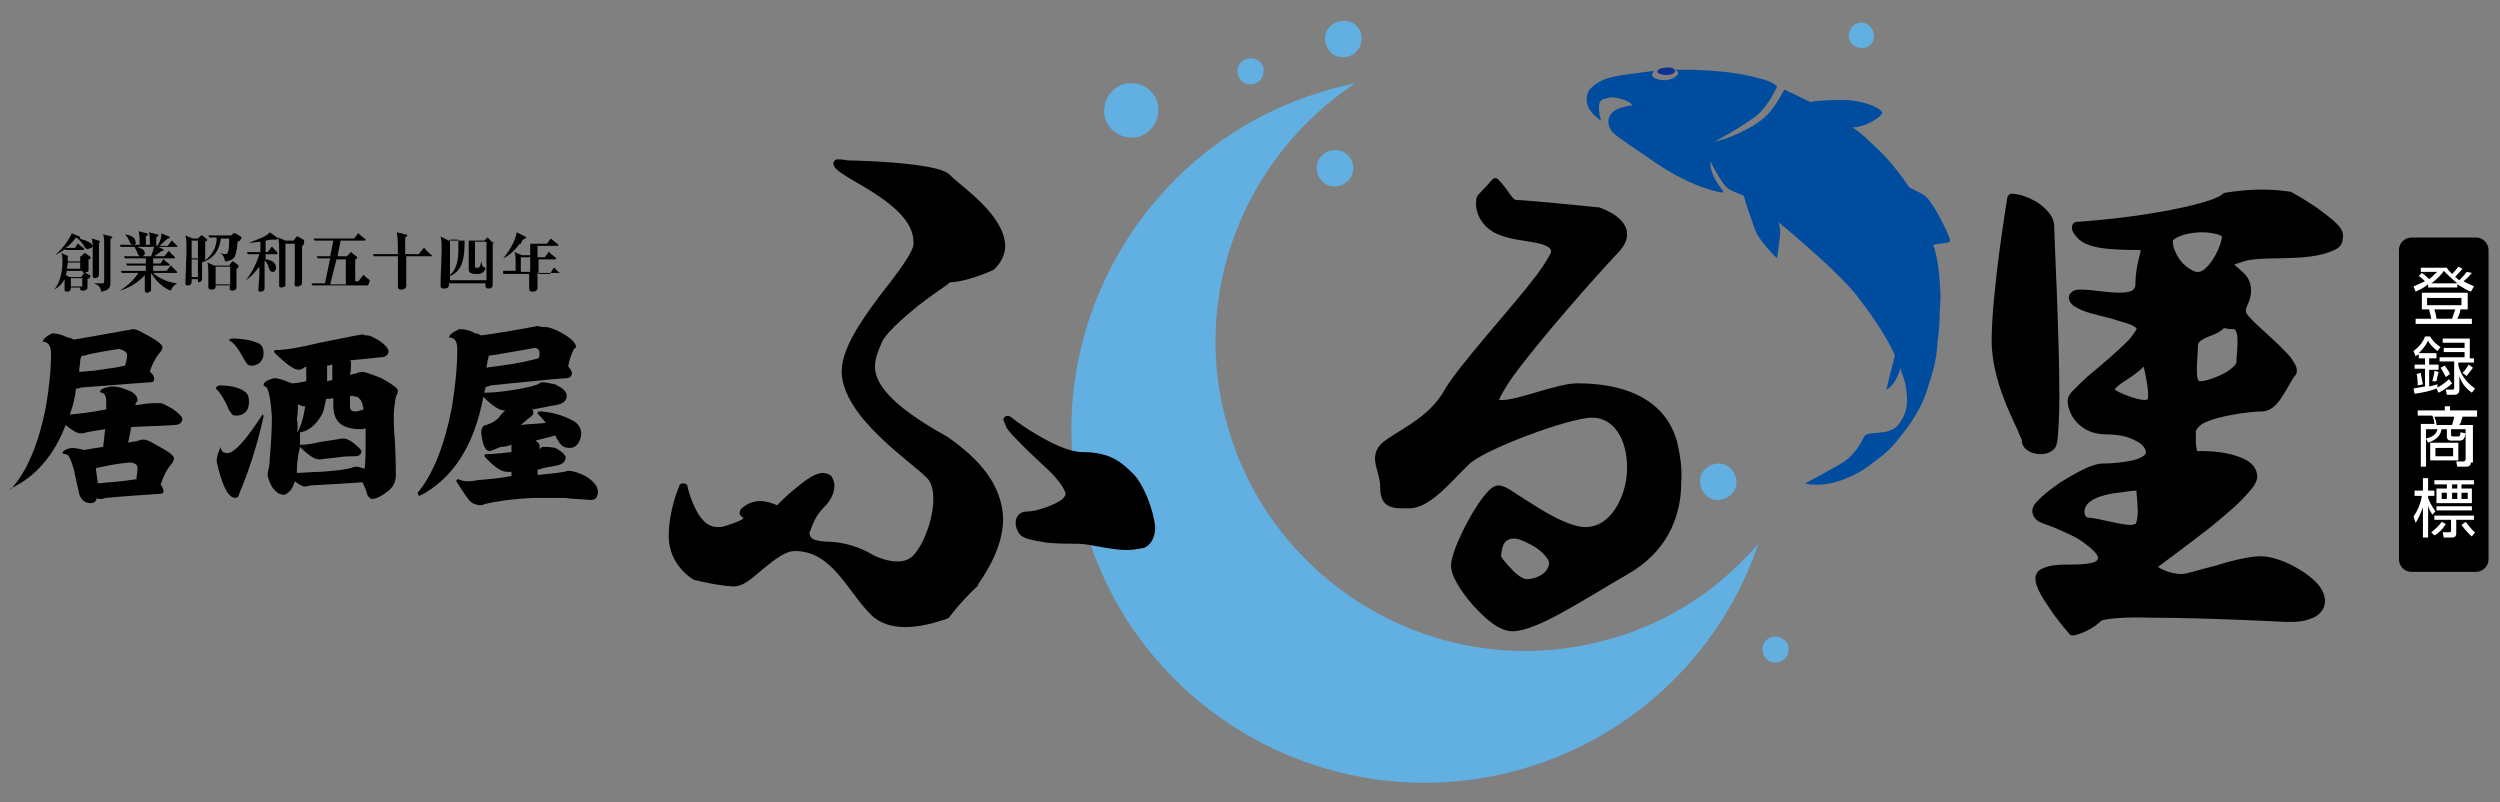 <?xml version="1.0" encoding="utf-8"?>
<svg xmlns="http://www.w3.org/2000/svg" xmlns:xlink="http://www.w3.org/1999/xlink" version="1.1" id="レイヤー_1" x="0px" y="0px" viewBox="0 0 240 77" style="enable-background:new 0 0 240 77;">
<rect x="0" y="0" width="240" height="77" fill="#808080" stroke="none"/>
<style type="text/css">
	.st0{fill:#62B0E2;}
	.st1{fill:#0E3192;}
	.st2{fill:#004DA0;}
	.st3{fill:#FFFFFF;}
</style>
<g>
	<g>
		<g>
			<path class="st0" d="M130.7,3.8c0,1-0.9,1.7-1.8,1.7c-1,0-1.7-0.9-1.7-1.8c0-1,0.9-1.7,1.8-1.7C130,2,130.8,2.8,130.7,3.8z"/>
			<path class="st0" d="M129.9,16.2c0,1-0.9,1.7-1.8,1.7c-1,0-1.7-0.9-1.7-1.8c0-1,0.9-1.7,1.8-1.7C129.2,14.4,130,15.3,129.9,16.2z"/>
			<path class="st0" d="M166.7,46.3c0,1-0.9,1.7-1.8,1.7c-1,0-1.7-0.9-1.7-1.8c0-1,0.9-1.7,1.8-1.7C166,44.5,166.7,45.4,166.7,46.3z"/>
			<path class="st0" d="M111.2,10.7c-0.1,1.5-1.3,2.6-2.7,2.5c-1.5-0.1-2.6-1.3-2.5-2.7c0.1-1.5,1.3-2.6,2.7-2.5&#xA;				C110.1,8,111.3,9.2,111.2,10.7z"/>
			<path class="st0" d="M121.3,6.9c0,0.7-0.6,1.2-1.3,1.2c-0.7,0-1.2-0.6-1.2-1.3c0-0.7,0.6-1.2,1.3-1.2&#xA;				C120.8,5.6,121.4,6.2,121.3,6.9z"/>
			<path class="st0" d="M179.9,3.5c0,0.7-0.6,1.2-1.3,1.1c-0.7-0.1-1.2-0.6-1.1-1.3c0.1-0.7,0.6-1.2,1.3-1.1&#xA;				C179.4,2.2,179.9,2.8,179.9,3.5z"/>
			<path class="st0" d="M171.7,62.4c0,0.7-0.6,1.2-1.3,1.2c-0.7,0-1.2-0.6-1.2-1.3c0-0.7,0.6-1.2,1.3-1.2&#xA;				C171.2,61.2,171.8,61.7,171.7,62.4z"/>
			<path class="st0" d="M154.7,61.3c-15.7,4.6-32.2-4.5-36.8-20.2C114.1,28.3,119.5,15,130.1,8c-0.9,0.2-1.9,0.4-2.8,0.7&#xA;				c-18,5.2-28.3,24.1-23.1,42c5.2,18,24.1,28.3,42,23.1c11-3.2,19.2-11.5,22.6-21.6C165.2,56.4,160.4,59.7,154.7,61.3z"/>
		</g>
		<g>
			<path class="st1" d="M160,7.2c0.5,0,0.8-0.2,0.8-0.4c0-0.2-0.4-0.4-0.9-0.3c-0.5,0-0.8,0.2-0.8,0.4C159.2,7.1,159.6,7.2,160,7.2z"/>
			<path class="st2" d="M187.2,23c-0.4-1.2-1.7-3.6-2.3-4.1c-0.3-0.3-1-0.6-1.6-0.9c-1-1.5-2.3-3.1-3.8-4.4&#xA;				c-0.4-0.4-0.8-0.8-1.7-1.4c0.2,0.1,0.9-0.1,1.2-0.2c1.1-0.4,1.8-1.1,1.7-1.2c-0.2-0.5-2-1.2-3.7-1.2c-0.7,0-2.4,0-3.2,0.2&#xA;				c-1.2-0.6-2.5-1.2-2.5-1.2s-0.7,1.3-1.2,1.9c-0.5,0.7-1.5,1.5-2.8,2.1c-1.3,0.7-2.7,1-2.7,1s2.6-1.4,3.9-2.4&#xA;				c1.3-1,2.1-2.9,2.1-2.9s-0.4-0.5-1.8-0.8c-1.8-0.5-3.6-0.7-6.2-0.8c-0.5,0-1.1,0-1.8,0c0.2,0.1,0.3,0.2,0.3,0.3&#xA;				c0,0.3-0.5,0.6-1.2,0.7c-0.7,0-1.3-0.2-1.3-0.5c0-0.1,0.1-0.3,0.2-0.4c-1.6,0.2-3.1,0.4-3.6,0.5c-1,0.2-1.9,0.5-2.6,1.3&#xA;				c-0.3,0.4-0.4,1.1-0.1,1.7c0.2,0.6,1.2,1.3,1.2,1.3s-0.2-0.7-0.2-1.1c0-0.4,0-0.9,0.5-1c0.6-0.2,0.9-0.2,1.6,0&#xA;				c0.9,0.2,1.1,0.6,1.1,0.6s-1.4,0.2-1.8,0.6c-0.6,0.5-0.6,1.1-0.3,1.7c0.3,0.5,0.5,0.6,4.3,3.2c3.8,2.6,6.5,2.9,6.5,2.9l0-0.2&#xA;				c-1.4-1.7-1.2-2.8-1.2-2.8s1.1,2.2,1.7,2.6c0.4,0.3,1.4,0.6,1.5,0.7c0.3,1.1,0.8,2.4,1.1,3.3c0.5,1.2,2.1,2.7,2.1,2.7&#xA;				s0.3-2.1,0.3-2.4c0-0.5-0.1-1-0.2-1.1c0.1,0.1,5.8,4.7,7.8,7.4c1.3,1.7,2.6,3.6,3.4,5.4c0,0.2-0.1,0.3-0.1,0.5&#xA;				c-0.5,1.8-0.7,2.8-0.7,2.8s0.8-0.3,1.3-1.9c0-0.1,0-0.1,0-0.2c0.2,0.6,0.4,1.1,0.5,1.5c0.3,1.6,0.3,2.7-0.6,3.9&#xA;				c-0.9,1.3-3.1,0.5-3.4,1.3c-0.3,0.7-1,1.7-1.7,2.2c-0.5,0.4-3.9,2.2-3.9,2.2s0.4,0.2,1.8,0.1c0.8-0.1,2.7-0.5,4.6-2&#xA;				c1.8-1.3,2.1-1.8,2.9-2.8c0.8-1,2-2.7,2.5-4.6c0.4-1.2,0.8-2.4,0.9-4.2c0.1-0.9,0.2-1.5,0.2-2.5c0-0.5,0.1-1.5,0.1-1.8&#xA;				c-0.1-1.7-0.1-3.2-0.7-5.1C186.6,23.3,187.3,23.4,187.2,23z"/>
		</g>
	</g>
	<g>
		<g>
			<path d="M90.9,41.9c-5.8-3.2-6.9-5.3-6.9-6.7c0-0.8,0.3-1.5,0.6-2.2c0.3-0.9,2-2.4,3.6-3.7c1.4-1.1,2.7-1.9,3-2.2&#xA;				c0.5,0,2-0.2,4.2-1.2l0.1-0.1c0.7-0.7,1-1.5,1-2.2c-0.1-3.1-4.4-5.8-5.3-6.8C90.8,16.4,90,16.2,89,16c-2.8-0.5-7.1-0.6-7.6-0.6&#xA;				c-0.1,0-0.5-0.1-0.8-0.1c-0.1,0-0.1,0-0.3,0c-0.1,0-0.3,0.2-0.3,0.4c0.1,0.5,0.3,0.5,0.6,0.8c0.3,0.2,0.9,0.6,1.6,1&#xA;				c3.7,2.1,5.5,3.8,5.5,5.8c0.1,0.8-1.6,3-3.4,5.3c-1.7,2.3-3.5,4.9-3.5,7.1c0.1,4.4,6.8,8.7,8.2,10.2c0.4,0.4,0.6,1.1,0.6,2&#xA;				c0,1.9-0.9,4.3-1.9,5.4c-0.5,0.5-1,0.6-1.6,0.6c-0.6,0-1.3-0.2-1.8-0.4c-0.5-0.2-0.8-0.4-0.8-0.4c0,0-1.8-1.1-4.2-1.1&#xA;				c-1.7-0.1-1.5-0.6-1.6-0.8c0,0,0,0,0,0c0,0,0.1-0.3,0.3-0.8c0.2-0.5,0.5-1.1,1.1-1.7c0.7-0.7,1-1.4,1-2.1c0-0.3-0.1-0.6-0.3-0.9&#xA;				c-0.2-0.2-0.5-0.3-0.9-0.3c-0.9,0.1-1.8,0.9-2.8,1.7c-0.7,0.6-1.2,1.1-1.5,1.4c-0.3-0.1-0.9-0.4-1.6-0.4c-0.6,0-1.3,0.2-1.9,0.8&#xA;				C71.1,49,71,49.1,71,49.3c0,0.1,0.1,0.2,0.2,0.3c0.1,0.1,0.2,0.1,0.2,0.1c0,0-0.1,0.1-0.2,0.2c-0.6,0.3-1.6,0.6-1.6,0.6&#xA;				c-0.3,0.1-0.5,0.1-0.7,0.1c-1,0-1.7-0.8-2.2-1.9c-0.5-1-0.7-2-0.7-2c0-0.2-0.2-0.3-0.4-0.3c-0.2,0-0.4,0.1-0.4,0.3&#xA;				c0,0-1,2.2-1,4.8c0,2.8,2.4,4.2,2.5,4.2l0.1,0c0,0,1.9,0.5,3.6,0.6c1.1,0,2-1,3-1.8c1-0.8,2-1.6,2.9-1.6c3.6,0,5,3.8,7.3,6.1&#xA;				c0.9,0.9,2.1,1.2,3.3,1.2c2,0,3.9-0.8,4-0.8l0.2-0.1c0,0,0.9-1.3,2.8-3.1l0-0.1c1.6-2.3,2.4-4.4,2.4-6.3&#xA;				C96.2,46.6,94.1,44.1,90.9,41.9z M108.8,45.5c-1.1-1.1-2.2-2.1-4.9-2.1c-1.2,0-2.9-0.8-4.4-1.7C98.1,40.9,97,40,97,40&#xA;				c-0.2-0.1-0.4-0.1-0.5,0c-0.2,0.1-0.2,0.3-0.1,0.5c0,0,0,0,0.2,0.5c0.2,0.4,0.9,1.1,1.7,1.9c0.8,0.8,1.7,1.6,2.1,2&#xA;				c0.9,0.8,1.9,2,1.9,2.6c0,0-0.1,0.2-0.3,0.4c-0.7,0.6-2.6,1.2-3.3,1.2c-0.4,0-0.7,0.1-0.9,0.3c-0.2,0.2-0.3,0.5-0.3,0.8&#xA;				c0,0.4,0.2,0.9,0.5,1.2c0.5,0.4,1.4,0.5,2.5,0.7c1.1,0.1,2.2,0.1,3,0.1c1.1,0,3,0.6,4.7,0.6c0.5,0,1.1-0.1,1.6-0.2&#xA;				c0.8-0.3,1.1-1.2,1.1-2C110.7,48.7,109.7,46.4,108.8,45.5z"/>
		</g>
		<g>
			<path d="M161,42.4c-1.5-5.4-7.6-5.6-9.6-5.6c-1.9,0-5.9,1.7-7.3,1.6c-0.1,0-0.2,0-0.2,0c0.1-0.3,0.6-1.2,1.3-2.2&#xA;				c2.6-3.6,8.2-9.9,10-11.8c0.7-0.7,1-1.3,1-1.9c0-1-0.8-1.6-1.4-2c-0.7-0.4-1.3-0.6-1.3-0.6l-0.1,0c0,0-6.9-0.7-7.8-0.7&#xA;				c-0.2,0-0.3-0.1-0.6-0.5c-0.3-0.4-0.6-0.9-1.2-1.5c-0.1-0.1-0.2-0.1-0.3-0.1c-0.1,0-0.2,0.1-0.3,0.2c0,0-0.6,0.7-1.2,1.3&#xA;				c-0.3,0.3-0.3,0.6-0.3,1c0,1.1,0.8,2.5,2.4,3c1,0.4,2.3,0.5,3.3,0.7c0.5,0.1,0.9,0.2,1.2,0.4c0.3,0.2,0.3,0.3,0.3,0.5&#xA;				c0,0.1-0.5,1-1.3,2.1c-2.5,3.3-7.5,8.7-8.9,11.1c-1.6,2.9-4.8,4-6.1,5.2c-0.4,0.4-0.6,0.9-0.6,1.4c0,0.9,0.5,1.7,0.5,2.8&#xA;				c0,0.8,0.2,1.4,0.7,1.7c0.5,0.3,1,0.3,1.6,0.3c0.2,0,0.4,0,0.6,0c2-0.1,4-2.7,5.6-4.2c1.3-1.4,9.9-4.6,11.9-4.5&#xA;				c1.9,0,3.3,1.9,3.3,4.8c0,1.4-0.4,2.8-1.1,3.9c-0.7,1.1-1.7,1.8-2.9,1.8c-1.2,0-3-0.9-4.6-1.9c-0.8-0.5-1.6-1-2.2-1.4&#xA;				c-0.6-0.4-1.1-0.7-1.6-0.7c-0.6,0.1-0.9,0.5-1.4,1.1c-1.4,1.8-3.1,5.3-3.1,6.6c0,1,0.9,2.4,2.1,3.8c1.2,1.3,2.5,2.5,3.8,2.5&#xA;				c2.3,0,6.6-2.9,11.1-5.5c3.5-2,5.1-5.2,5.1-8.8C161.5,45,161.3,43.7,161,42.4z M144.9,54.4c-0.4-0.4-0.7-0.8-0.8-1&#xA;				c0.1-1.2,0.4-1.7,1.3-1.7c0.4,0,1.3,0.4,2.1,0.9c0.7,0.5,1.3,1.2,1.2,1.5c0,0.3-0.2,0.7-0.6,1c-0.4,0.3-1,0.5-1.6,0.5&#xA;				C146,55.5,145.4,55,144.9,54.4z"/>
		</g>
		<g>
			<path d="M195.9,43.6c0.4,0,0.9-0.1,1.3-0.5c0.2-0.2,0.2-0.4,0.3-0.7c0.1-0.8,0.2-2.4,0.2-4.3c0-6-0.5-15.5-0.5-16.4&#xA;				c0-0.9-0.7-1.6-1.5-2.2c-0.8-0.5-1.8-0.9-2.6-0.9c-0.2,0-0.4,0.2-0.4,0.4c0,0-1.5,9-1.5,13.7c0,2.4,0.8,4.7,1.5,6.4&#xA;				c0.4,0.9,0.7,1.6,1,2.2c0.1,0.3,0.2,0.5,0.3,0.7c0,0.1,0.1,0.2,0.1,0.2c0,0,0,0,0,0.1l0,0C194.1,43.1,195,43.6,195.9,43.6&#xA;				L195.9,43.6z M222.5,20c-1.3-0.9-2.6-1.6-2.6-1.6l-0.1,0c0,0-1.1-0.2-2.7-0.2c-1,0-2.2,0.1-3.5,0.3l-0.2,0.1&#xA;				c-0.7,0.7-4.3,1.5-7.6,2c-3.3,0.5-6.4,0.7-6.4,0.7l-0.1,0c-0.1,0-0.4,0.2-0.4,0.5c0,0.4,0.2,0.7,0.7,1.2c0.7,0.6,1.8,0.8,2.9,0.9&#xA;				c1.2,0.1,2.3,0.1,2.9,0.1c0,0,0.1,0,0.1,0c0,0.4-0.5,1.6-0.5,3.3c0,0.3-0.1,0.4-0.3,0.6c-0.2,0.1-0.7,0.2-1.2,0.2&#xA;				c-1.2,0-2.7-0.3-3.7-0.3c-0.3,0-0.5,0-0.7,0.1c-0.2,0.1-0.5,0.3-0.5,0.7c0.1,0.7,0.7,0.9,1.3,1.2c1,0.4,2.3,0.6,3.5,1&#xA;				c0.6,0.2,1.1,0.3,1.4,0.5c0.2,0.1,0.3,0.2,0.3,0.2c0,0.1,0,0.1,0,0.1c0,0-0.3,0.6-0.9,1.2c-0.9,0.9-2.3,2.1-3.5,3.1&#xA;				c-0.6,0.5-1.1,1-1.5,1.4c-0.4,0.4-0.7,0.7-0.7,1.2c0,1.2,1.1,3.2,3.7,3.2c1.1,0,2.1,0.2,2.8,0.6c0.7,0.3,1,0.8,1,1.1&#xA;				c0.1,0.2-0.4,0.6-1.3,0.8c-0.9,0.2-2,0.3-2.8,0.3c-1.1,0-2.6,0.9-4.1,1.8c-0.7,0.5-1.4,1-1.8,1.4c-0.5,0.5-0.8,0.7-0.9,1.3&#xA;				c0,0.6,0.4,1,0.9,1.2c0.5,0.2,1.2,0.4,2,0.8c0.7,0.3,1.6,0.7,2.3,1.3c0.7,0.5,1.2,1.1,1.1,1.3c0,0.1,0,0.1-0.1,0.2&#xA;				c-0.2,0.3-1.4,0.4-2.5,0.4c-1.1,0-2.3,0-3.1,0.6c-0.2,0.2-0.3,0.5-0.3,0.7c0,1,0.9,2.2,1.7,3.4c0.8,1.1,1.6,2,1.6,2&#xA;				c0.1,0.1,0.2,0.1,0.3,0.1c0,0,0.1,0,0.1,0c0,0,1.5-0.3,2.6-1.4v0c0.3-0.2,2.4-0.4,4.8-0.3c5.3,0,12.8,0.4,12.8,0.4&#xA;				c0,0,0.2,0,0.5,0c0.5,0,1.3,0,2-0.3c0.7-0.2,1.4-0.8,1.4-1.7c0-1.2-1.1-2.2-2.4-3c-1.3-0.8-2.7-1.3-3.8-1.3c-1,0-2.7,0.4-4.3,0.9&#xA;				c-1.6,0.4-3.1,0.9-3.4,0.8c-0.3,0-0.9-0.1-1.4-0.3c-0.2-0.1-0.5-0.2-0.6-0.3c0,0-0.1,0-0.1-0.1c0.4-0.3,2.7-2,4.9-3.7&#xA;				c1.1-0.9,2.3-1.9,3.1-2.7c0.8-0.9,1.5-1.5,1.5-2.3c-0.1-1.3-1.4-1.8-2.6-2.1c-1.2-0.3-2.5-0.3-3-0.3c-0.3,0-0.2,0-0.2-0.1&#xA;				c0-0.1-0.1-0.4-0.1-0.8c0-0.3,0-0.6,0-1c0-0.1,0.2-0.4,0.6-0.7c1.4-0.8,4.7-1.2,5.7-1.2c1,0,1.6-0.8,2.1-1.6&#xA;				c0.5-0.8,0.9-1.6,1.1-1.8c0.1-0.1,0.2-0.3,0.2-0.5c0-0.5-0.3-0.8-0.6-1.3c-1.1-1.3-3.2-3-3.9-3.8c-0.3-0.3-0.4-0.5-0.4-0.7&#xA;				c0-0.4,0.5-0.9,0.5-1.9c0-1.4-0.9-1.8-1.6-2.5c0.2-0.1,0.3-0.1,0.6-0.2c1.8-0.8,6.3,0.1,9-1.2c0.5-0.2,0.8-0.6,0.8-1.1&#xA;				C225.2,21.9,223.8,21,222.5,20z M205,50.3C205.1,50.3,205,50.3,205,50.3c-0.1,0-0.3,0.1-0.4,0.1c-1.1,0-3.3-0.7-4.1-0.7&#xA;				c-0.2,0-0.3-0.1-0.4-0.5c0-0.3,0.1-0.7,0.5-1c0.4-0.4,1.6-0.8,2.8-0.9c0.7-0.1,1.3-0.2,1.7-0.2c0,0.4,0.1,0.9,0.1,1.5&#xA;				C205.3,49.4,205.1,50.3,205,50.3z M206.2,38.3c0,0-0.1,0.1-0.3,0.1c-0.8,0-2.5-0.7-2.9-1c0.1-0.2,0.6-0.6,1.1-0.9&#xA;				c0.6-0.4,1.2-0.8,1.7-1.3C206,36.1,206.3,37.5,206.2,38.3C206.2,38.3,206.3,38.3,206.2,38.3z M209.4,25.1&#xA;				c-0.5-0.6-0.8-1.4-0.8-1.8c0-0.2,0-0.3,0.1-0.3c0.4-0.4,1.6-0.7,2.7-0.7c0.6,0,1.1,0.1,1.5,0.2c0.2,0.1,0.3,0.1,0.4,0.2&#xA;				c0,0,0,0,0,0c0,0.4-0.3,1.3-0.8,2.1c-0.5,0.8-1.1,1.4-1.6,1.3C210.6,26.1,209.9,25.7,209.4,25.1z M214.7,34.7&#xA;				c0.1,0.2-0.5,0.8-1.3,1.2c-0.8,0.4-1.7,0.7-2.2,0.7c-0.1,0-0.1,0-0.2-0.2c-0.1-0.2-0.1-0.6-0.1-1c0-0.7,0.1-1.6,0.1-2.2&#xA;				c0-0.3,0.2-0.5,0.8-0.8c0.5-0.2,1.2-0.4,1.7-0.9c0.1,0,0.4,0.1,0.9,0.1c0.1,0,0.2,0,0.3,0.3c0.1,0.2,0.1,0.6,0.1,1.1&#xA;				C214.8,33.5,214.7,34.2,214.7,34.7z"/>
		</g>
	</g>
	<g>
		<path d="M231.5,54.9c-0.7,0-1.2-0.6-1.2-1.2V24c0-0.7,0.6-1.2,1.2-1.2h6.2c0.7,0,1.2,0.6,1.2,1.2v29.7c0,0.7-0.6,1.2-1.2,1.2&#xA;			H231.5z"/>
		<g>
			<path class="st3" d="M237.3,26.2c-0.1,0.1-0.3,0.4-0.8,0.8c0.5,0.3,0.9,0.4,1,0.5l-0.3,0.5c-0.3-0.1-0.8-0.4-1.3-0.7v0.3h-2.8&#xA;				v-0.3c-0.5,0.4-1,0.6-1.2,0.7l-0.2-0.5c0.4-0.2,0.7-0.3,1.1-0.5c-0.2-0.2-0.4-0.4-0.6-0.5l0.3-0.3c0.3,0.2,0.6,0.5,0.7,0.6&#xA;				c0.4-0.3,0.6-0.6,0.8-0.7h-1.6v-0.4h2.5c0.1,0.2,0.2,0.3,0.5,0.6c0.1-0.1,0.4-0.4,0.6-0.7l0.4,0.2c-0.3,0.4-0.6,0.6-0.7,0.8&#xA;				c0.2,0.1,0.2,0.2,0.4,0.3c0.1-0.1,0.5-0.5,0.7-0.8L237.3,26.2z M236.8,29.7h-0.6c0,0.2-0.1,0.5-0.3,0.9h1.4v0.5h-5.4v-0.5h1.5&#xA;				c0-0.2-0.2-0.7-0.2-0.9h-0.7v-1.6h4.4V29.7z M236.3,28.6H233v0.7h3.3V28.6z M235.9,27.2c-0.6-0.5-0.9-0.8-1.3-1.2&#xA;				c-0.1,0.2-0.5,0.7-1.2,1.2H235.9z M235.4,30.6c0.1-0.3,0.2-0.6,0.3-0.9h-2c0.1,0.3,0.2,0.7,0.2,0.9H235.4z"/>
			<path class="st3" d="M235.4,36.8c-0.5,0.5-1.1,0.8-1.3,0.9l-0.2-0.4c-0.5,0.2-1.3,0.4-2.1,0.5l-0.1-0.5c0,0,1-0.2,1.1-0.2v-1.7&#xA;				h-1V35h1v-0.6h-0.6v-0.4c-0.1,0.1-0.2,0.1-0.3,0.2l-0.2-0.5c0.4-0.3,0.9-0.8,1.1-1.4h0.5c0.2,0.4,0.6,0.8,1,1l-0.3,0.4&#xA;				c-0.4-0.3-0.8-0.7-0.9-1c-0.3,0.6-0.6,0.9-0.9,1.2h1.7v0.5h-0.7V35h0.9v0.5h-0.9v1.6c0.5-0.1,0.7-0.2,0.8-0.2l0,0.3&#xA;				c0.2-0.1,0.7-0.4,1.1-0.8L235.4,36.8z M232.1,37c0-0.2,0-0.6-0.1-1.1l0.4-0.1c0,0.2,0.1,0.5,0.2,1.1L232.1,37z M233.5,36.6&#xA;				c0.1-0.4,0.2-0.7,0.2-1l0.4,0.1c-0.1,0.5-0.2,0.8-0.2,0.9L233.5,36.6z M237,34.4h0.5v0.4H236v0.3c0.2,0.7,0.6,1.5,1.6,2.2&#xA;				l-0.3,0.4c-0.7-0.5-1-1-1.2-1.6v1.3c0,0.1,0,0.5-0.5,0.5h-0.7l-0.1-0.5l0.6,0c0.2,0,0.2,0,0.2-0.2v-2.5h-1.4v-0.4h2.4v-0.5h-2&#xA;				v-0.4h2v-0.5h-2.1v-0.4h2.6V34.4z M234.8,36.2c-0.1-0.2-0.3-0.6-0.5-0.9l0.4-0.2c0.1,0.2,0.4,0.5,0.5,0.8L234.8,36.2z&#xA;				 M236.4,35.8c0.1-0.1,0.3-0.3,0.6-0.8l0.4,0.3c-0.2,0.3-0.4,0.5-0.6,0.8L236.4,35.8z"/>
			<path class="st3" d="M237.2,44.4c0,0.3-0.2,0.4-0.4,0.4h-0.9l-0.1-0.5l0.7,0c0.1,0,0.2-0.1,0.2-0.2v-2.9h-1.4v0.5&#xA;				c0,0.1,0,0.2,0.2,0.2h0.4c0.2,0,0.3,0,0.3-0.4l0.5,0.1c-0.1,0.5-0.2,0.7-0.6,0.7h-0.7c-0.2,0-0.5,0-0.5-0.4v-0.7h-0.5&#xA;				c-0.1,0.4-0.2,0.9-1.3,1.3l-0.2-0.4c0.8-0.2,1-0.5,1.1-0.9h-1.1v3.6h-0.5v-4.1h1.3c0-0.3-0.1-0.6-0.2-0.8h-1.4v-0.5h2.6v-0.4h0.5&#xA;				v0.4h2.6V40h-1.4c-0.1,0.3-0.1,0.5-0.3,0.8h1.3V44.4z M236,44.2h-2.7v-1.7h2.7V44.2z M235.4,40.8c0.1-0.3,0.2-0.7,0.2-0.8h-1.9&#xA;				c0.2,0.5,0.2,0.6,0.2,0.8H235.4z M235.5,43h-1.7v0.8h1.7V43z"/>
			<path class="st3" d="M233.5,49.4c-0.1-0.2-0.3-0.4-0.4-0.9v3.1h-0.5v-2.9c-0.3,0.8-0.5,1.2-0.7,1.5l-0.2-0.6&#xA;				c0.4-0.6,0.7-1.3,0.8-2h-0.7v-0.5h0.8v-1.2h0.5v1.2h0.6v0.5h-0.6v0.2c0.3,0.8,0.6,1.1,0.7,1.3L233.5,49.4z M233.4,51.1&#xA;				c0.4-0.3,0.8-0.7,1-1l0.4,0.2c-0.3,0.5-0.7,0.9-1.1,1.1L233.4,51.1z M237.5,46.1v0.4h-1.2v0.4h1v1.4h-3.4v-1.4h1v-0.4h-1.2v-0.4&#xA;				H237.5z M237.5,49.5v0.4h-1.7v1.3c0,0.1,0,0.4-0.4,0.4h-0.8l-0.1-0.5l0.6,0c0.2,0,0.2-0.1,0.2-0.2v-1h-1.6v-0.4H237.5z&#xA;				 M237.3,48.6v0.4h-3.4v-0.4H237.3z M234.9,47.3h-0.5v0.6h0.5V47.3z M235.9,46.5h-0.5v0.4h0.5V46.5z M235.9,47.3h-0.5v0.6h0.5&#xA;				V47.3z M236.7,50.1c0.2,0.2,0.5,0.7,0.9,1l-0.3,0.4c-0.5-0.4-0.9-1-1-1.1L236.7,50.1z M236.9,47.3h-0.6v0.6h0.6V47.3z"/>
		</g>
	</g>
	<g>
		<path d="M8.4,26.8c0,0.1,0,0.6,0,0.8c0,0.1,0,0.1-0.1,0.2c-0.1,0.1-0.3,0.1-0.4,0.1c-0.2,0-0.2-0.1-0.2-0.3H6.8v0.1&#xA;			c0,0.2-0.2,0.3-0.3,0.3c-0.3,0-0.3-0.1-0.3-0.2c0-0.1,0-0.9,0-1c-0.3,0.6-0.8,0.9-1,1l0,0c0.7-0.8,0.8-2.1,0.8-2.7&#xA;			c0-0.1,0-0.5-0.1-0.8l0.7,0.3h1.2l0.2-0.2c0,0,0.1-0.1,0.1-0.1c0,0,0.1,0,0.1,0l0.4,0.3c0,0,0.1,0.1,0.1,0.1c0,0,0,0.1,0,0.1&#xA;			c0,0-0.1,0.1-0.2,0.1c0,0.1,0,0.8,0,1c0,0.1,0,0.2-0.1,0.2c-0.1,0-0.2,0.1-0.3,0.1c-0.2,0-0.2-0.2-0.2-0.2H6.4&#xA;			c0,0.1,0,0.3-0.1,0.4l0.4,0.2h1.1L8,26.3c0,0,0.1-0.1,0.1-0.1c0,0,0.1,0,0.1,0l0.4,0.2c0,0,0.1,0.1,0.1,0.1&#xA;			C8.6,26.7,8.6,26.7,8.4,26.8z M8.4,23.9c-0.1,0-0.2,0-0.4-0.4c-0.3-0.4-0.5-0.6-0.7-0.7c-0.2,0.2-0.4,0.6-1,1c0.2,0,0.7,0,0.7,0&#xA;			h0.2l0.2-0.3c0,0,0-0.1,0.1-0.1c0,0,0.1,0,0.1,0.1L8,23.8c0,0,0.1,0.1,0.1,0.1C8.1,23.9,8,24,8,24h-1c-0.4,0-0.5,0-0.7,0l0-0.1&#xA;			c-0.5,0.3-0.8,0.5-1,0.6l0,0c1.1-1,1.5-1.9,1.6-2.1l0.7,0.3c0,0,0.1,0,0.1,0.1c0,0.1,0,0.1-0.1,0.1c0.3,0.1,1.3,0.3,1.3,0.8&#xA;			C8.7,23.8,8.6,23.9,8.4,23.9z M7.8,25.2H6.5c0,0.1,0,0.3-0.1,0.6h1.3V25.2z M7.8,24.6H6.5l0,0.5h1.2V24.6z M7.8,26.7H6.8v0.8h1.1&#xA;			V26.7z M9.5,23.4c0,0.3,0,0.5,0,0.7c0,0.3,0,1.9,0,2.2c0,0.1,0,0.4-0.4,0.4c-0.2,0-0.2-0.2-0.2-0.2c0-0.1,0-0.3,0-0.4&#xA;			c0-0.6,0-1.1,0-1.5c0-1.3,0-1.4-0.1-1.7l0.7,0.2c0,0,0.1,0.1,0.1,0.1C9.6,23.2,9.6,23.2,9.5,23.4z M10.6,23c0,1,0,3.2,0,4.1&#xA;			c0,0,0,0.1,0,0.1c0,0.3-0.1,0.7-0.9,0.8c0-0.5-0.4-0.7-0.7-0.8v0c0.3,0,0.7,0,0.8,0c0.1,0,0.2,0,0.2-0.2v-3.8c0-0.1,0-0.4-0.1-0.7&#xA;			l0.8,0.2c0,0,0.1,0,0.1,0.1C10.8,22.8,10.7,22.8,10.6,23z"/>
		<path d="M17,23.7h-1.8l0.4,0.2c0,0,0.1,0,0.1,0.1c0,0.1-0.1,0.1-0.2,0.1c-0.2,0.2-0.6,0.4-0.7,0.5h1l0.3-0.4c0,0,0.1-0.1,0.1-0.1&#xA;			c0,0,0.1,0,0.1,0.1l0.4,0.4c0,0,0.1,0.1,0.1,0.1c0,0.1,0,0.1-0.1,0.1h-2v0.5h0.7l0.2-0.3c0-0.1,0.1-0.1,0.1-0.1c0,0,0.1,0,0.1,0.1&#xA;			l0.4,0.3c0,0,0.1,0.1,0.1,0.1c0,0.1-0.1,0.1-0.1,0.1h-1.5l0,0.5H16l0.3-0.4c0,0,0.1-0.1,0.1-0.1c0,0,0.1,0,0.1,0.1l0.4,0.4&#xA;			c0,0,0.1,0.1,0.1,0.1c0,0.1,0,0.1-0.1,0.1h-2.2c0.4,0.4,1.3,0.9,2.3,1v0c-0.3,0.2-0.5,0.4-0.6,0.7c-1.1-0.4-1.7-1.4-1.9-1.7&#xA;			c0,0.5,0,1.3,0,1.5c0,0.1,0,0.2,0,0.2c-0.1,0.1-0.2,0.2-0.4,0.2c-0.2,0-0.2-0.2-0.2-0.3c0,0,0-1.2,0-1.4c-0.4,0.5-1.3,1.2-2.4,1.5&#xA;			l0,0c0.8-0.5,1.3-1,1.8-1.7h-0.9c-0.4,0-0.5,0-0.7,0l-0.1-0.2c0.4,0,0.8,0,0.9,0h1.5v-0.5h-1.1c-0.4,0-0.5,0-0.7,0l-0.1-0.2&#xA;			c0.4,0,0.8,0,0.9,0h1c0-0.1,0-0.4,0-0.5h-1.3c-0.4,0-0.5,0-0.7,0l-0.1-0.2c0.4,0,0.8,0,0.9,0h0.6c-0.1-0.1-0.1-0.1-0.2-0.3&#xA;			c-0.1-0.3-0.2-0.4-0.3-0.6h-0.6c-0.4,0-0.5,0-0.7,0l-0.1-0.2c0.2,0,0.5,0,0.6,0h1.3c0-0.8,0-1-0.1-1.3l0.8,0.2c0,0,0.1,0,0.1,0.1&#xA;			c0,0.1-0.1,0.1-0.2,0.2c0,0.3,0,0.4,0,0.8v0h0.4c0-0.4,0-0.9-0.1-1.2l0.8,0.2c0.1,0,0.1,0,0.1,0.1c0,0.1-0.1,0.1-0.2,0.2&#xA;			c0,0.1,0,0.7,0,0.8h0.1c0.1-0.1,0.4-0.6,0.4-1.2l0.7,0.3c0.1,0,0.1,0.1,0.1,0.1c0,0.1-0.2,0.1-0.2,0.1c-0.4,0.3-0.5,0.5-0.8,0.7&#xA;			h0.8l0.3-0.4c0,0,0.1-0.1,0.1-0.1c0,0,0.1,0,0.1,0.1l0.4,0.4C17.1,23.6,17.1,23.6,17,23.7C17.1,23.7,17,23.7,17,23.7z M12.8,23.5&#xA;			c-0.2,0-0.3-0.1-0.4-0.4c0,0-0.1-0.3-0.4-0.6l0,0c0.6,0.1,1,0.3,1,0.7C13.1,23.4,13,23.5,12.8,23.5z M13.1,23.7&#xA;			c0.3,0.1,0.8,0.2,0.8,0.6c0,0.2-0.1,0.2-0.2,0.3h0.8c0.1-0.2,0.2-0.6,0.3-0.9H13.1z"/>
		<path d="M22.8,23.2c0,0.3-0.1,1.2-0.3,1.5c-0.2,0.3-0.7,0.4-0.9,0.4c-0.1-0.6-0.3-0.7-0.5-0.8l0,0c0.4,0.1,0.5,0.1,0.5,0.1&#xA;			c0.2,0,0.4,0,0.4-1.4v-0.1h-0.8c-0.2,1.5-1,2-1.8,2.3c0,0.3,0,1.3,0,1.5c0,0.1,0,0.4-0.4,0.4C19,27.2,19,27,19,26.8h-0.6&#xA;			c0,0.4,0,0.6-0.4,0.6c-0.2,0-0.2-0.1-0.2-0.2c0-0.5,0.1-2.6,0.1-3c0-1,0-1.2-0.1-1.6l0.7,0.3H19l0.2-0.2c0,0,0.1-0.1,0.1-0.1&#xA;			c0,0,0,0,0.1,0l0.4,0.3c0,0,0.1,0.1,0.1,0.1c0,0.1,0,0.1-0.2,0.2c0,0.4,0,0.9,0,1.3c0,0.1,0,0.4,0,0.5c1-0.8,1.1-1.7,1.1-2.2&#xA;			c-0.3,0-0.5,0-0.7,0l-0.1-0.2c0.4,0,0.8,0,0.9,0h1.3l0.2-0.2c0,0,0.1,0,0.1,0c0,0,0.1,0,0.1,0l0.5,0.3c0,0,0.1,0.1,0.1,0.1&#xA;			C23.1,23.1,22.9,23.2,22.8,23.2z M19,23.1h-0.6v1.7H19V23.1z M19,24.9h-0.6v1.7H19V24.9z M22.7,25.8c0,0.3,0,0.6,0,0.9&#xA;			c0,0.1,0,0.8,0,0.9c0,0.3-0.4,0.3-0.4,0.3c-0.3,0-0.3-0.2-0.2-0.5h-1.4c0,0.2,0,0.4-0.4,0.4c-0.3,0-0.3-0.2-0.3-0.2&#xA;			c0-0.1,0-1.1,0-1.3c0-0.3,0-0.9-0.1-1.1l0.7,0.3H22l0.2-0.3c0,0,0.1-0.1,0.1-0.1s0.1,0,0.1,0l0.4,0.3c0,0,0.1,0.1,0.1,0.1&#xA;			C22.9,25.7,22.8,25.8,22.7,25.8z M22.1,25.6h-1.4v1.7h1.4V25.6z"/>
		<path d="M26.6,24.4h-1.1v0.5c0.3,0,1,0.2,1,0.8c0,0.2-0.1,0.4-0.3,0.4c-0.2,0-0.3-0.1-0.4-0.4c-0.1-0.4-0.2-0.5-0.4-0.7&#xA;			c0,1.3,0,1.4,0,1.7c0,0.1,0,0.8,0,0.9c0,0.1,0,0.4-0.4,0.4c-0.2,0-0.2-0.1-0.2-0.2c0-0.2,0.1-1.2,0.1-1.4v-0.8&#xA;			c-0.4,0.5-0.8,1-1.3,1.3l0,0c0.6-0.7,1.1-1.8,1.3-2.5h-0.4c-0.4,0-0.5,0-0.7,0l-0.1-0.2c0.4,0,0.8,0,0.9,0h0.4l0-1&#xA;			c-0.7,0.1-0.9,0.1-1.1,0.1l0,0c0.8-0.3,1.7-0.6,2-1l0.7,0.5c0,0,0.1,0.1,0.1,0.1c0,0.1-0.2,0.1-0.3,0.1C26,23,25.9,23,25.5,23.1&#xA;			c0,0.2,0,0.9,0,1.1h0.2l0.3-0.4c0-0.1,0.1-0.1,0.1-0.1c0,0,0.1,0,0.1,0.1l0.4,0.4C26.6,24.2,26.7,24.3,26.6,24.4&#xA;			C26.7,24.3,26.6,24.4,26.6,24.4z M29,23.6c0,0.2,0,1.9,0,2.9c0,0.1,0,0.6,0,0.6c0,0.4-0.4,0.4-0.5,0.4c-0.3,0-0.2-0.2-0.2-0.5&#xA;			h-0.9c0,0.2,0,0.3,0,0.4c0,0.1-0.2,0.2-0.4,0.2c-0.2,0-0.2-0.1-0.2-0.2c0,0,0-0.1,0-0.2c0-0.4,0-2.2,0-2.5c0-1.2,0-1.6-0.1-1.9&#xA;			l0.7,0.3h0.8l0.2-0.3c0,0,0.1-0.1,0.1-0.1c0,0,0,0,0.1,0l0.5,0.3c0,0,0.1,0,0.1,0.1C29.2,23.5,29.1,23.6,29,23.6z M28.3,23.4h-0.9&#xA;			V27h0.9V23.4z"/>
		<path d="M35.3,27.4h-4.6c-0.4,0-0.5,0-0.7,0l-0.1-0.2c0.3,0,0.6,0,0.9,0h0.4l0.5-2.4h-0.5c-0.4,0-0.5,0-0.7,0l-0.1-0.2&#xA;			c0.3,0,0.6,0,0.9,0h0.4l0.3-1.5h-1.1c-0.4,0-0.5,0-0.7,0l-0.1-0.2c0.3,0,0.6,0,0.9,0H34l0.3-0.4c0,0,0.1-0.1,0.1-0.1&#xA;			c0,0,0.1,0,0.1,0.1l0.5,0.4c0,0,0.1,0,0.1,0.1c0,0.1-0.1,0.1-0.1,0.1h-2.3l-0.3,1.5h0.9l0.3-0.3c0,0,0.1-0.1,0.1-0.1&#xA;			c0,0,0.1,0,0.1,0.1l0.4,0.3c0,0,0.1,0.1,0.1,0.1c0,0.1-0.1,0.2-0.2,0.2v2.1h0.3l0.4-0.5c0,0,0.1-0.1,0.1-0.1c0,0,0.1,0,0.1,0.1&#xA;			l0.5,0.4C35.4,27.3,35.4,27.3,35.3,27.4C35.4,27.4,35.3,27.4,35.3,27.4z M33.3,24.9h-1l-0.6,2.4h1.5V24.9z"/>
		<path d="M41.4,24.6h-2.4c0,1.7,0,1.9,0,2.3c0,0.1,0,0.4,0,0.5c0,0.4-0.4,0.4-0.5,0.4c-0.3,0-0.3-0.2-0.3-0.3c0-0.1,0-0.6,0-0.7&#xA;			c0-0.4,0-0.6,0-2.2h-1.6c-0.4,0-0.5,0-0.7,0l-0.1-0.2c0.4,0,0.8,0,0.9,0h1.5c0-0.7,0-1.6-0.1-2.1l0.8,0.2c0.1,0,0.2,0,0.2,0.1&#xA;			c0,0.1-0.1,0.1-0.2,0.2c0,0.3,0,0.9,0,1.2v0.4h1.3l0.4-0.5c0,0,0.1-0.1,0.1-0.1c0,0,0.1,0,0.1,0.1l0.5,0.5&#xA;			C41.5,24.5,41.5,24.5,41.4,24.6C41.5,24.6,41.5,24.6,41.4,24.6z"/>
		<path d="M47.3,23.4c0,0.6,0,2.3,0,3.3c0,0.1,0,0.5,0,0.6c0,0.1,0,0.4-0.4,0.4c-0.3,0-0.3-0.2-0.3-0.3c0,0,0-0.2,0-0.2h-3.5&#xA;			c0,0.3,0,0.5-0.5,0.5c-0.2,0-0.3-0.1-0.3-0.2c0-0.1,0-0.5,0-0.5c0-0.7,0.1-2.3,0.1-3c0-0.4,0-0.9-0.1-1.3l0.8,0.4h3.4l0.2-0.2&#xA;			c0.1-0.1,0.1-0.1,0.1-0.1c0,0,0.1,0,0.1,0.1l0.3,0.3c0.1,0,0.1,0.1,0.1,0.1C47.5,23.3,47.5,23.3,47.3,23.4z M46.6,23.2h-1v2.4&#xA;			c0,0.1,0,0.1,0.2,0.1c0.2,0,0.3,0,0.4-0.6h0c0.1,0.4,0.1,0.5,0.2,0.5c0.2,0.1,0.2,0.1,0.2,0.2c0,0.1-0.1,0.2-0.2,0.3&#xA;			c-0.1,0.1-0.2,0.2-0.6,0.2c-0.3,0-0.8,0-0.8-0.4c0-0.3,0-2.1,0-2.8h-0.4v0.1c0,1.6-0.2,2.8-1.4,3.3l0-0.1c0.6-0.5,0.8-1.4,0.8-2.3&#xA;			c0-0.2,0-0.9,0-1.1h-0.8v3.9h3.5V23.2z"/>
		<path d="M53.7,26.2h-2.1c0,0.3,0,0.5,0,1c0,0.2,0,0.4,0,0.4c0,0.3-0.2,0.4-0.5,0.4c-0.2,0-0.3-0.1-0.3-0.3c0-0.1,0-0.8,0-0.9&#xA;			c0,0,0-0.5,0-0.5H49c-0.4,0-0.5,0-0.7,0L48.3,26c0.4,0,0.8,0,0.9,0h0.3c0-1.4,0-1.5-0.1-1.8l0.7,0.3h0.8c0-0.3,0-0.8,0-1.1h-1&#xA;			c-0.3,0.4-0.9,1.1-1.6,1.4l0,0c0.7-0.8,1.2-1.8,1.3-2.5l0.8,0.4c0,0,0.1,0,0.1,0.1c0,0,0,0.1-0.3,0.2c-0.1,0.1-0.1,0.2-0.2,0.4&#xA;			h2.5l0.3-0.4c0,0,0.1-0.1,0.1-0.1c0,0,0,0,0.1,0.1l0.5,0.4c0,0,0.1,0.1,0.1,0.1c0,0.1,0,0.1-0.1,0.1h-1.9c0,0.2,0,1,0,1.1h0.7&#xA;			l0.3-0.4c0,0,0-0.1,0.1-0.1c0,0,0.1,0,0.1,0.1l0.5,0.4c0,0,0.1,0.1,0.1,0.1c0,0.1-0.1,0.1-0.1,0.1h-1.6c0,0.4,0,0.9,0,1.4h1.1&#xA;			l0.3-0.5c0,0,0.1-0.1,0.1-0.1c0,0,0.1,0,0.1,0.1l0.5,0.5C53.7,26.1,53.8,26.1,53.7,26.2C53.8,26.2,53.7,26.2,53.7,26.2z&#xA;			 M50.9,24.7H50v1.4h0.9c0-0.3,0-0.5,0-1V24.7z"/>
	</g>
	<g>
		<path d="M12.8,31.6c0.2,0,0.5,0.1,1,0.4c1.2,0.6,1.8,1.1,1.8,1.3c0,0.2-0.1,0.4-0.3,0.6c-0.4,0.5-0.7,1.1-0.9,1.7c0,0,0,0.1,0,0.1&#xA;			c0.3,0.2,0.4,0.5,0.4,0.7c0,0.2-0.1,0.3-0.4,0.3c-1.6,0.1-3.8,0.3-6.6,0.5c-0.2,0.1-0.4,0.1-0.5,0.1c-0.1,0.9-0.3,1.7-0.6,2.5&#xA;			c0.9-0.1,2-0.2,3.5-0.5h0c0-0.2,0-0.5,0-0.7c0-0.5-0.1-0.8-0.4-0.9c-0.2,0-0.2-0.1-0.2-0.1c0-0.2,0.4-0.4,1.1-0.5&#xA;			c0.5,0,1,0.1,1.4,0.3c0.7,0.2,1.1,0.6,1.1,1c0,0.1-0.1,0.2-0.2,0.4c0,0.1,0,0.1,0,0.1c0.7-0.1,1.3-0.2,1.8-0.2c0.2,0,0.4,0,0.6,0&#xA;			c0.2,0,0.5,0.2,1.1,0.5c0.6,0.4,1,0.8,1,1c0,0.4-0.3,0.6-0.8,0.6c-1.3,0.1-2.6,0.1-4.1,0.2c0,0,0,0,0,0c-0.1,0.5-0.2,1-0.3,1.5&#xA;			c0.3-0.1,0.7-0.1,1-0.2c0.2-0.1,0.4-0.1,0.5-0.1c0.2,0,0.5,0.1,1,0.4c1.3,0.7,1.9,1.1,1.9,1.4c0,0.2-0.1,0.4-0.3,0.6&#xA;			c-0.4,0.5-0.7,1.1-0.9,1.7c0,0.1-0.1,0.2-0.1,0.2c0.2,0.2,0.3,0.5,0.3,0.7c0,0.1-0.1,0.2-0.3,0.2c-1.3,0.1-3.1,0.2-5.3,0.4&#xA;			c-0.2,0.1-0.4,0.1-0.5,0.1c-0.1,0-0.2,0-0.3-0.1c-0.1,0.4-0.3,0.5-0.6,0.5c-0.7,0-1.1-0.5-1.2-1.4c-0.1-0.3-0.2-0.9-0.4-1.8&#xA;			c-0.3-1-0.5-1.5-0.8-1.5c-0.2,0-0.3-0.1-0.3-0.1c0-0.2,0.3-0.4,0.9-0.5c0.3,0,0.8,0.1,1.2,0.2c0.5-0.1,1.1-0.2,1.8-0.3&#xA;			c0.1-0.6,0.1-1.1,0.2-1.7c-0.7,0.1-1.3,0.2-1.8,0.3c-0.2,0.1-0.4,0.1-0.6,0.1c-0.3,0-0.8-0.3-1.4-0.8c-1.1,2.9-2.9,5-5.3,6.1&#xA;			C1,47.2,1,47.1,1,47c1.6-1.7,2.7-4.4,3.4-7.9c0.3-1.8,0.5-3.5,0.5-5.2c0-0.7-0.3-1.1-0.8-1.1c0-0.2,0.3-0.5,0.9-0.8&#xA;			c0.4,0,0.9,0.1,1.5,0.4c0.2,0,0.4,0.1,0.6,0.2c1.2-0.2,2.9-0.5,5.1-0.9C12.4,31.7,12.6,31.6,12.8,31.6z M7.8,34.2&#xA;			c0,0.1-0.1,0.3-0.1,0.4c0,0.4-0.1,0.7-0.1,1.1c0.4,0,0.8-0.1,1.3-0.1c1.3-0.2,2.3-0.3,3.1-0.5c0.1-0.3,0.2-0.6,0.2-1&#xA;			c0-0.3-0.3-0.5-0.8-0.6C10.1,33.7,8.9,33.9,7.8,34.2C7.8,34.2,7.8,34.2,7.8,34.2z M9.4,46.4c0.4,0,0.8-0.1,1.2-0.1&#xA;			c1.1-0.1,1.9-0.2,2.5-0.3c0-0.3,0.1-0.6,0.1-1.1c0-0.3-0.3-0.5-0.8-0.5c-1.1,0.1-2.1,0.3-3,0.5c-0.1,0-0.1,0-0.2,0.1L9.4,46.4z"/>
		<path d="M21.1,37c1,0,1.9,0.2,2.4,0.6c0.3,0.2,0.4,0.5,0.4,1c0,0.8-0.4,1.2-1.1,1.3c-0.2,0-0.4,0-0.5-0.1&#xA;			c-0.1-0.1-0.2-0.3-0.3-0.4c-0.5-1.2-1-1.9-1.3-2.1C20.8,37.1,20.9,37,21.1,37z M25.2,39.8c0.1,0,0.1,0.1,0.1,0.2&#xA;			c-0.6,2.7-1.4,5.2-2.3,7.3c-0.1,0.4-0.2,0.5-0.4,0.5c-0.7,0-1.3-1.2-1.8-3.5c0-0.4,0.1-0.8,0.4-1.4c0,0.4,0.2,0.6,0.7,0.6&#xA;			C22.6,43.4,23.7,42.1,25.2,39.8z M22.3,32.5c1.1,0,2,0.2,2.6,0.5c0.3,0.2,0.4,0.5,0.4,0.9c0,0.7-0.4,1.1-1,1.2&#xA;			c-0.3,0-0.4,0-0.5-0.1c-0.1-0.1-0.2-0.2-0.3-0.4c-0.6-1.1-1.1-1.8-1.5-1.9C22,32.6,22.1,32.5,22.3,32.5z M35.3,32.2&#xA;			c0.2,0,0.6,0.2,1.1,0.5c0.6,0.4,0.9,0.8,0.9,1c0,0.4-0.3,0.6-0.8,0.6c-0.9,0.1-1.9,0.2-2.9,0.3c0.1,0.1,0.1,0.2,0.1,0.3&#xA;			c0,0.2,0,0.6-0.1,1.1c0.2-0.1,0.5-0.1,0.7-0.2c0.2-0.1,0.4-0.1,0.5-0.1c0.2,0,0.8,0.2,1.8,0.6c1.1,0.6,1.6,1,1.6,1.2&#xA;			c0,0.2-0.1,0.4-0.2,0.6c-0.1,0.6-0.2,1.2-0.2,1.8c0,0.5,0,1.3,0.1,2.3c0.1,1.9,0.1,3,0.1,3.4c0,0.6-0.2,1.1-0.7,1.5&#xA;			c-0.6,0.5-1.2,0.8-1.6,0.8c-0.1,0-0.2-0.1-0.4-0.3c-0.1-0.4-0.3-0.9-0.5-1.3c-1.4,0.1-3.1,0.2-5,0.3c-0.3,0.1-0.5,0.1-0.6,0.1&#xA;			c-0.2,0-0.5-0.2-0.9-0.5c-0.2,0.7-0.5,1.1-1,1.3c-0.7,0-1.3-0.6-1.6-1.8v-0.3c0.1-0.4,0.2-0.9,0.2-1.4c0.1-1.2,0.2-2.5,0.2-4&#xA;			c-0.1-1.6-0.3-2.5-0.5-2.8c-0.2-0.1-0.3-0.2-0.3-0.2c0-0.3,0.3-0.5,1-0.7c0.3,0,0.7,0.1,1.2,0.3c0.2,0.1,0.3,0.1,0.5,0.2&#xA;			c0.4,0,0.9-0.1,1.4-0.2c0-0.5,0-1,0-1.4c-0.1,0-0.2,0.1-0.2,0.1c-0.2,0.1-0.3,0.2-0.5,0.2c-0.5,0-1.3-0.6-2.4-1.7&#xA;			c0-0.2,0.1-0.2,0.3-0.2c0.7,0,2.1-0.2,4.1-0.7c1.6-0.3,2.9-0.6,4.1-0.8C35,32.2,35.1,32.2,35.3,32.2z M28.5,45.4&#xA;			c0.6,0,1.3-0.1,2.2-0.1c1.4-0.1,2.4-0.2,3.1-0.4c0.2-0.1,0.3-0.1,0.4-0.1c0.2,0,0.5,0.1,0.8,0.2c0.1-0.7,0.1-1.7,0.1-2.9&#xA;			c0-0.4,0-0.7,0-1c-0.2,0.1-0.3,0.1-0.5,0.1c-0.9,0-1.5-0.2-1.9-0.5c-0.5-0.4-0.7-1-0.7-1.8c0-0.2,0-0.4,0-0.7&#xA;			c-0.2,0.1-0.5,0.1-0.7,0.1c-0.1,0.5-0.2,1-0.3,1.3c-0.5,1-1.2,1.7-2.1,1.9c-0.1,0-0.1,0-0.1-0.1c0,0.5,0,0.9,0,1.3&#xA;			c0.1,0,0.1,0,0.2,0c0.3,0,1-0.1,1.9-0.3c0.7-0.1,1.4-0.2,1.9-0.3c0.1,0,0.1,0,0.2,0c0.2,0,0.5,0.1,0.9,0.4&#xA;			c0.5,0.4,0.8,0.7,0.8,0.8c0,0.3-0.2,0.5-0.6,0.5c-0.5,0-1,0-1.6,0.1c-0.7,0.1-1.2,0.1-1.7,0.2c-0.1,0-0.2,0-0.2,0&#xA;			c-0.4,0-1-0.4-1.8-1.2C28.5,44.1,28.5,44.9,28.5,45.4z M28.5,41.5c0.3-0.3,0.6-1.2,0.8-2.5c-0.1,0-0.1,0-0.2,0&#xA;			c-0.1,0-0.3-0.1-0.5-0.2c0,0.4,0,0.9-0.1,1.4C28.6,40.7,28.6,41.1,28.5,41.5z M31.9,36.5c0-0.5,0-1,0-1.5c-0.2,0-0.3,0.1-0.4,0.1&#xA;			c0,0,0,0-0.1,0c0,0.5,0,1.1,0,1.5C31.5,36.6,31.7,36.5,31.9,36.5z M33.6,38.1c0,0.3,0,0.6,0,0.9c0,0.4,0.2,0.5,0.5,0.5&#xA;			c0.3,0,0.5-0.1,0.8-0.2c0-0.2-0.1-0.3-0.1-0.5c-0.1-0.3-0.2-0.5-0.5-0.7C34.1,38.1,34,38,33.7,38C33.7,38,33.6,38,33.6,38.1z"/>
		<path d="M52.4,31.4c0.3,0,0.9,0.2,1.6,0.6c0.9,0.5,1.3,1,1.3,1.3c0,0.1-0.1,0.1-0.2,0.2c-0.2,0.4-0.4,0.9-0.5,1.4&#xA;			c0,0.1,0,0.2-0.1,0.2c0.2,0.3,0.4,0.5,0.4,0.7c0,0.3-0.1,0.4-0.4,0.5c-1.8,0.1-4.3,0.4-7.4,0.7c-0.2,0.1-0.4,0.1-0.5,0.2&#xA;			c0,0.2-0.1,0.3-0.1,0.5c0.8,0,1.8-0.1,3-0.3c1.2-0.2,2-0.4,2.3-0.6c0.1-0.1,0.2-0.1,0.3-0.1c0.3,0,0.7,0.1,1.2,0.2&#xA;			c0.8,0.4,1.1,0.7,1.1,1.1c0,0.5-0.4,0.8-1.1,0.9c-0.7,0.1-1.4,0.3-2.2,0.4c0.1,0.2,0.1,0.3,0.1,0.4c0,0.1-0.2,0.3-0.5,0.5&#xA;			c-0.2,0.2-0.5,0.4-0.7,0.6c0.7-0.1,1.5-0.1,2.4-0.2c-0.3-0.4-0.6-0.7-0.8-0.9c0-0.2,0.1-0.2,0.4-0.2c1.1,0.1,2.2,0.4,3.2,1&#xA;			c0.4,0.3,0.6,0.7,0.6,1.2c-0.1,0.8-0.5,1.3-1.1,1.3c-0.4,0-0.7-0.1-0.9-0.4c-0.1,0-0.1-0.2-0.3-0.4c-0.1-0.1-0.1-0.3-0.2-0.4&#xA;			c-0.6,0.2-1.2,0.3-1.9,0.5c0.3,0.2,0.4,0.3,0.4,0.5c0,0.1,0,0.2,0,0.3c0.1,0,0.1-0.1,0.1-0.1c0.1-0.1,0.2-0.1,0.3-0.1&#xA;			c0.2,0,0.6,0,1.1,0.1c0.6,0.3,1,0.7,1,0.9c0,0.4-0.3,0.7-0.9,0.8c-0.5,0.1-1.2,0.2-1.8,0.4c0,0.2,0,0.3,0,0.5&#xA;			c1.1-0.1,2-0.2,2.5-0.3c0.2,0,0.3-0.1,0.5-0.1c0.4,0,1,0.2,1.6,0.5c0.8,0.5,1.2,1,1.2,1.5c0,0.5-0.2,0.8-0.7,0.8&#xA;			c-1.1-0.1-2-0.1-2.4-0.2c-0.7,0-1.7,0-3.2,0c-1.8,0.1-3.4,0.3-4.6,0.6c-0.2,0.1-0.3,0.1-0.4,0.1c-0.4,0-0.8-0.2-1-0.4&#xA;			c-0.4-0.5-0.8-1.1-1.3-1.9c0-0.1,0.1-0.2,0.2-0.2c0.2,0.1,0.5,0.2,0.8,0.2c0.3,0,0.6,0,1-0.1c1.2-0.1,2.3-0.2,3.3-0.4v-0.4&#xA;			c-0.2,0-0.3,0-0.4,0c-0.6,0-1.3-0.5-2.2-1.5c0-0.2,0.1-0.2,0.2-0.2c0.7,0,1.5-0.1,2.4-0.2v-0.4c0-0.1,0-0.2,0-0.3&#xA;			c-0.3,0.1-0.6,0.2-1,0.2c-0.6,0.2-0.9,0.4-1.1,0.4c-0.4,0-0.7-0.6-0.8-1.8c0-0.4,0.2-0.7,0.5-0.7c0.6-0.2,1.1-0.5,1.4-1&#xA;			c0.1-0.1,0.3-0.3,0.4-0.4c0,0-0.1,0-0.1,0c-0.5,0-1.2-0.5-2-1.3c-0.9,4.8-3,7.9-6.1,9.5c-0.1,0-0.2-0.1-0.2-0.3&#xA;			c1.5-1.8,2.6-4.6,3.3-8.3c0.3-1.9,0.5-3.7,0.5-5.5c0-0.8-0.3-1.1-0.8-1.1c0-0.2,0.3-0.5,1-0.8c0.5,0,1,0.1,1.5,0.4&#xA;			c0.2,0,0.4,0.1,0.6,0.2c1.5-0.2,3.3-0.5,5.4-0.9C51.9,31.4,52.2,31.4,52.4,31.4z M46.9,34.2c0,0.1,0,0.2-0.1,0.4&#xA;			c0,0.3-0.1,0.5-0.1,0.7c0.4-0.1,0.9-0.1,1.4-0.2c1.6-0.2,2.8-0.5,3.6-0.7c0.1-0.2,0.1-0.4,0.1-0.5c0-0.3-0.2-0.5-0.5-0.5&#xA;			c-1,0.2-2.3,0.4-4,0.7C47.2,34.1,47,34.1,46.9,34.2z"/>
	</g>
</g>
</svg>